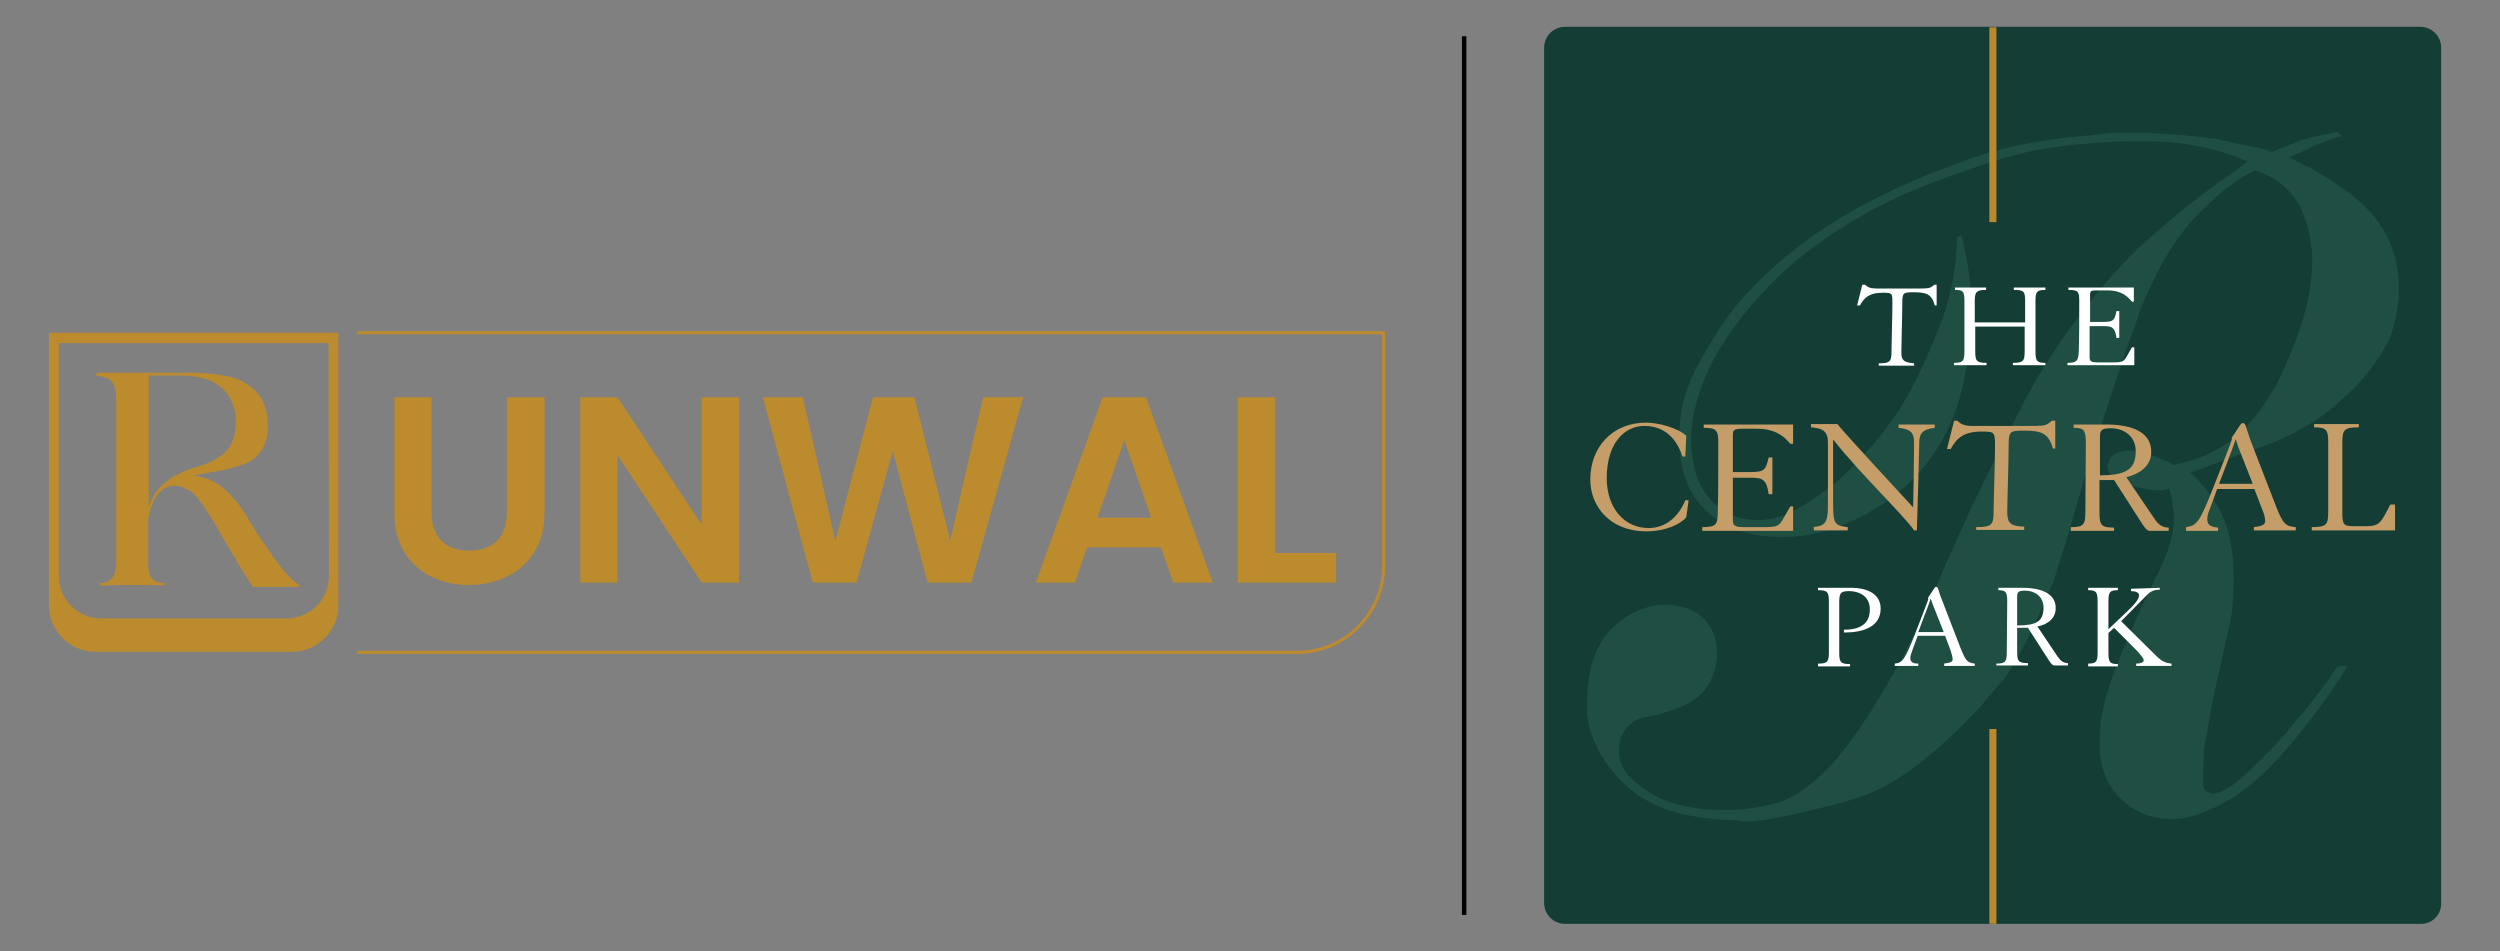<?xml version="1.0" encoding="utf-8"?>
<!-- Generator: Adobe Illustrator 29.5.0, SVG Export Plug-In . SVG Version: 9.03 Build 0)  -->
<svg version="1.1" id="Layer_1" xmlns="http://www.w3.org/2000/svg" xmlns:xlink="http://www.w3.org/1999/xlink" x="0px" y="0px"
	 viewBox="0 0 531.2 202.1" style="enable-background:new 0 0 531.2 202.1;" xml:space="preserve">
<rect x="0" y="0" width="531.2" height="202.1" fill="#808080" stroke="none"/>
<style type="text/css">
	.st0{fill:#BC8B2D;}
	.st1{fill:none;stroke:#BC8B2D;stroke-width:0.658;stroke-miterlimit:10;}
	.st2{fill:#133D35;}
	.st3{fill:#1F4F43;}
	.st4{fill:#BB892C;}
	.st5{fill:#FFFFFF;}
	.st6{fill:#C49D68;}
	.st7{fill:none;stroke:#000000;stroke-width:0.943;stroke-miterlimit:10;}
</style>
<g>
	<g>
		<g>
			<g>
				<path class="st0" d="M91.7,84.4v24.4c0,2.7,0.7,4.7,2.1,6.1c1.4,1.4,3.4,2.1,5.9,2.1c2.5,0,4.5-0.7,5.9-2.1
					c1.4-1.4,2.1-3.4,2.1-6.1V84.4h8v24.4c0,3.4-0.7,6.2-2.2,8.5c-1.4,2.3-3.4,4.1-5.8,5.2c-2.4,1.2-5.1,1.8-8.1,1.8s-5.6-0.6-8-1.8
					c-2.4-1.2-4.3-2.9-5.7-5.2c-1.4-2.3-2.1-5.1-2.1-8.5V84.4H91.7L91.7,84.4z"/>
				<path class="st0" d="M157,123.8h-7.9l-17.9-27.1v27.1h-7.9V84.4h7.9l17.9,27.1V84.4h7.9V123.8z"/>
				<path class="st0" d="M217.4,84.4l-11,39.4h-9.3l-7.4-28l-7.7,28h-9.3l-10.6-39.4h8.5l6.9,30.6l8-30.6h8.8l7.6,30.4l7-30.4
					L217.4,84.4L217.4,84.4z"/>
				<path class="st0" d="M246.7,116.3h-15.7l-2.6,7.5h-8.3l14.2-39.4h9.2l14.2,39.4h-8.4L246.7,116.3L246.7,116.3z M244.6,110
					l-5.7-16.5l-5.7,16.5H244.6L244.6,110z"/>
				<path class="st0" d="M270.9,117.5h13v6.3H263V84.4h7.9V117.5z"/>
			</g>
			<g>
				<path class="st0" d="M20.4,79.2h20.1c2.4,0,4.6,0.2,6.6,0.5c2,0.3,3.8,0.9,5.2,1.8c1.4,0.9,2.6,2,3.4,3.5
					c0.8,1.4,1.2,3.3,1.2,5.5s-0.3,3-0.7,4c-0.5,1.1-1.1,1.9-1.8,2.6c-0.8,0.7-1.7,1.3-2.8,1.6s-2.2,0.7-3.4,1s-2.4,0.5-3.7,0.7
					c-1.3,0.2-2.5,0.5-3.7,0.7c0.9,0,1.8,0.1,2.8,0.5c1,0.3,1.9,0.8,2.9,1.4c1,0.7,2,1.6,3,2.7s2,2.5,3,4.1c1.1,1.8,2.1,3.6,3.2,5.1
					c1.1,1.6,2.1,3,3,4.3c1,1.3,1.8,2.4,2.7,3.2c0.8,0.9,1.5,1.5,2.1,1.8v0.5c-0.5,0-1.1,0-2,0c-0.9,0-1.8,0-2.9,0h-2.9
					c-0.9,0-1.6,0-2,0c-0.9-1.4-1.9-3-3-4.8c-1.1-1.8-2.3-3.9-3.6-6.1c-0.7-1.3-1.5-2.6-2.3-3.9c-0.8-1.3-1.6-2.6-2.6-3.8
					c-0.8-1.1-1.6-1.8-2.6-2.2c-0.9-0.5-1.7-0.7-2.6-0.7c-0.9,0-1.6,0.3-2.3,0.7c-0.7,0.5-1.2,1.1-1.6,1.8c-0.5,0.7-0.8,1.6-1.1,2.4
					c-0.3,0.9-0.5,1.6-0.5,2.4v9c0,0.7,0,1.3,0.1,1.8c0.1,0.5,0.3,1.1,0.5,1.4c0.3,0.4,0.6,0.7,1.1,0.9s1.1,0.3,1.8,0.3v0.5
					c-1.6-0.1-3-0.1-4-0.1s-2,0-3,0s-1.8,0-2.9,0c-1.1,0-2.4,0.1-3.9,0.1v-0.5c0.8,0,1.4-0.1,1.8-0.4c0.5-0.3,0.8-0.6,1.1-1.1
					s0.4-1,0.5-1.6c0.1-0.6,0.1-1.3,0.1-2.1V86c0-1.1,0-1.9-0.1-2.7s-0.3-1.4-0.6-1.9c-0.3-0.5-0.7-0.9-1.3-1.1
					c-0.6-0.3-1.3-0.4-2.2-0.4v-0.5L20.4,79.2z M31.5,108c0.7-2,1.5-3.6,2.7-4.7c1.2-1.1,2.4-2,3.8-2.6c1.3-0.7,2.7-1.2,4.1-1.6
					s2.7-0.9,3.8-1.6c1.2-0.6,2.1-1.4,2.9-2.6c0.7-1.1,1.2-2.6,1.3-4.5c0.1-2-0.2-3.8-0.9-5.1c-0.6-1.4-1.4-2.4-2.6-3.3
					c-1.1-0.8-2.3-1.4-3.7-1.7s-2.8-0.5-4.3-0.5h-7V108z"/>
				<path class="st0" d="M10.4,70.7v57.9c0,5.5,4.5,9.9,9.9,9.9H62c5.5,0,9.9-4.5,9.9-9.9V70.7H10.4z M69.9,122.4c0,4.9-4,9-9,9
					H21.5c-4.9,0-9-4-9-9V72.9h57.3L69.9,122.4L69.9,122.4z"/>
			</g>
		</g>
		<path class="st1" d="M75.9,70.7h218.1v49.5c0,10.1-8.2,18.4-18.4,18.4H75.9"/>
	</g>
	<g>
		<path class="st2" d="M514.4,196.3H332.5c-2.4,0-4.4-2-4.4-4.4V10.1c0-2.4,2-4.4,4.4-4.4h181.8c2.4,0,4.4,2,4.4,4.4V192
			C518.7,194.4,516.8,196.3,514.4,196.3"/>
		<path class="st3" d="M496.8,28c-1.3,0.3-2.4,0.5-3.4,0.7c-1,0.2-1.8,0.4-2.4,0.5c-0.3,0.1-0.5,0.2-0.8,0.3
			c-0.3,0.1-0.5,0.1-0.8,0.1l-6.7,2.7c-0.5-0.3-1.4-0.5-2.6-0.8c-1.2-0.3-3.9-0.8-8-1.7c-0.4-0.1-0.8-0.2-1.2-0.3
			c-0.5-0.1-0.9-0.1-1.4-0.1c-1.7-0.3-3.7-0.5-6-0.7c-2.3-0.2-5.1-0.3-8.3-0.5h-4.6c-1.5,0-3.2,0.1-5,0.4c-3.3,0.3-6.5,0.6-9.3,1
			c-2.9,0.4-5.7,0.9-8.6,1.5c-2.3,0.5-4.7,1.2-7.2,2c-2.5,0.8-5.1,1.8-7.8,2.8c-11.9,4.6-21.8,9.9-29.7,15.8
			c-7.8,6-13.8,12.1-17.9,18.5c-2.8,4.5-4.8,8-5.9,10.7c-1.1,2.6-1.8,5-2,7c-0.1,0.9-0.2,1.8-0.3,2.6c-0.1,0.8-0.1,1.7-0.1,2.6
			c0,6.7,1.9,11.8,5.7,15.4c3.8,3.6,9,5.5,15.7,5.6h0.4h0.4c1.9,0,3.9-0.2,6-0.6c2.1-0.4,4.2-1,6.4-1.9c1.3-0.5,2.5-1.1,3.8-1.7
			c1.2-0.6,2.5-1.4,3.8-2.1c1-0.6,2.1-1.3,3.1-2.1c1-0.8,2-1.6,2.9-2.5c4-3.7,7.1-8,9.3-12.9c2.2-4.9,3.6-10.8,4.2-17.7
			c0.1-1.2,0.2-2.3,0.3-3.5c0.1-1.2,0.1-2.2,0.1-3.3c0-2.8-0.2-5.5-0.6-8.1c-0.4-2.6-0.9-5.1-1.5-7.7l-1,0.4c0,1,0,2.1-0.1,3.1
			c-0.1,1-0.2,2.1-0.3,3.1c-0.4,3.1-1.1,6.2-2.1,9.4c-1,3.2-2.6,7-4.6,11.4c-1.8,4-3.7,7.5-5.8,10.6c-2.1,3.1-4.3,5.9-6.7,8.5
			c-2.6,2.8-5,5.2-7.4,7c-2.4,1.9-4.7,3.4-7,4.7c-1.4,0.8-2.8,1.4-4.2,1.7c-1.4,0.4-2.8,0.6-4.2,0.6c-3.5,0-6.5-1.1-9-3.4
			c-2.5-2.2-4.1-5.4-4.7-9.3c-0.1-0.6-0.2-1.3-0.3-2c-0.1-0.7-0.1-1.4-0.1-2.2c0-4.7,1.3-9.9,3.9-15.4c2.6-5.5,6.9-11.5,13.1-17.9
			c4.5-4.6,10.2-9,17.1-13.2c6.9-4.2,15.3-7.9,25.1-11.1c4.5-1.7,8.7-2.9,12.7-3.8c4-0.8,7.8-1.4,11.4-1.6c2.4-0.3,4.7-0.4,6.7-0.5
			c2.1-0.1,4-0.1,5.8-0.1c3.9,0,7.2,0.2,10,0.7c2.8,0.5,5.6,1.1,8.3,2c0.6,0.1,1.3,0.4,2,0.7c0.7,0.3,1.4,0.6,2.2,0.9
			c-0.5,0.4-1.1,0.8-1.6,1.2c-0.6,0.4-1.1,0.8-1.6,1.2c-0.6,0.4-1.2,0.8-1.7,1.2c-0.5,0.4-1.1,0.7-1.7,1v0.2c-2.8,2-5.4,4-7.8,6
			c-2.4,1.9-4.6,3.8-6.6,5.6c-2.2,1.9-4.2,3.9-6.1,6c-1.9,2-3.8,4.2-5.7,6.5c-1.5,1.9-3.1,4-4.8,6.3c-1.7,2.3-3.4,4.9-5.2,7.7
			c-0.3,0.4-0.5,0.7-0.7,1.1c-0.2,0.3-0.4,0.6-0.5,0.9c-0.3,0.3-0.5,0.5-0.6,0.8c-0.1,0.3-0.3,0.5-0.4,0.8c-1,1.8-2.2,3.9-3.4,6.3
			c-1.2,2.4-2.9,5.8-5.1,10l-6,12.4l-0.6,1.4l-4.4,9.7l-1.9,4.6c-2.1,4.5-3.8,8.1-5.1,10.8c-1.4,2.7-2.5,5-3.6,6.8
			c-3.3,5.8-6.3,10.6-9,14.2c-2.6,3.7-5.2,6.6-7.8,8.8c-2.6,2.3-5.3,3.9-8.1,4.8c-2.8,0.8-6,1.3-9.6,1.5H367h-0.7
			c-2.8,0-5.4-0.2-7.7-0.7c-2.3-0.4-4.3-1.1-6-1.8c-3.1-1.7-5.3-3.3-6.6-4.9c-1.4-1.6-2-3.2-2-4.9v-0.4v-0.4
			c0.1-1.8,0.7-3.3,1.7-4.4c1-1.2,2.2-1.9,3.5-2.1c4.8-1,8.2-2.2,10.3-3.5c2.1-1.3,3.6-3.1,4.5-5.6c0.1-0.4,0.3-0.8,0.4-1.2
			c0.1-0.4,0.2-0.8,0.2-1.2c0.1-0.3,0.2-0.6,0.2-1v-1.2c0.1-2.3-0.5-4.4-1.9-6.3c-1.4-1.9-3.3-3-5.6-3.6c-0.3,0-0.5,0-0.8-0.1
			c-0.3-0.1-0.5-0.1-0.8-0.1c-0.3-0.1-0.5-0.2-0.8-0.2h-0.8c-2.1,0-4,0.4-6,1.2c-1.9,0.8-3.7,2-5.4,3.7c-1.7,1.5-3,3.6-4,6.3
			c-1,2.6-1.5,6.2-1.5,10.7c0,1.2,0.1,2.4,0.4,3.7c0.3,1.3,0.7,2.6,1.4,3.9c0.6,1.5,1.5,3.1,2.6,4.5c1.1,1.5,2.3,2.9,3.8,4.3
			c2.3,2.2,5.2,3.9,8.8,5.2c3.5,1.3,8.2,2,14.2,2.3h0.7c0.2,0,0.4,0.1,0.5,0.2h0.7h0.7c1.9,0,4.2-0.3,6.8-0.8
			c2.6-0.5,6.3-1.4,11.1-2.5c3.2-0.8,6.1-1.7,8.7-2.8c2.6-1.1,5.1-2.5,7.5-4.2c2.1-1.4,4.1-3.1,6.3-4.9c2.1-1.9,4.4-4,6.8-6.5
			c1.7-1.7,3.1-3.2,4.2-4.6c1.2-1.4,2.2-2.6,3.3-3.8c0.6-0.9,1.3-1.8,1.8-2.7c0.6-0.9,1.2-1.9,1.8-3.1c0.9-1.5,1.8-3.4,2.8-5.5
			c1-2.1,2.1-4.7,3.4-7.7c0.1-0.3,0.2-0.5,0.3-0.7c0.1-0.2,0.2-0.4,0.3-0.5c0.4-1.3,0.9-2.8,1.4-4.5c0.6-1.7,1.3-4,2.2-7l2.9-10.1
			l0.6-1.7l2.5-7.9l1-3.3l3.7-11.3c0.8-2.4,1.5-4.7,2.3-6.7c0.8-2,1.5-4,2.1-6c2.3-5.5,4.6-10,6.9-13.5c2.3-3.5,5-6.6,8.1-9.3
			c1.4-1.4,2.9-2.7,4.4-3.7c1.5-1.1,3.1-2.1,4.8-3c3.3,0.9,6.1,2.7,8.2,5.4c2.1,2.7,3.4,6.3,3.9,10.9c0.1,0.5,0.2,1,0.2,1.5v1.7
			c0,3.1-0.5,6.7-1.6,10.8c-1.1,4.1-2.9,8.7-5.3,13.8c-2.8,5.5-6,9.7-9.6,12.7c-3.6,2.9-8,4.9-13.1,5.8c-0.3-0.3-0.5-0.4-0.9-0.6
			c-0.3-0.1-0.7-0.3-1.1-0.4c-1.5-0.8-2.9-1.3-4-1.6c-1.2-0.3-2.3-0.5-3.3-0.5c-1,0-1.9,0.2-2.7,0.6c-0.8,0.4-1.3,0.9-1.5,1.5
			c0,0.1-0.1,0.3-0.2,0.6c-0.1,0.1-0.2,0.3-0.2,0.4v0.4c0,0.4,0.1,0.7,0.3,1.1c0.2,0.3,0.4,0.6,0.5,0.9c0.3,0.1,0.5,0.3,0.7,0.4
			c0.2,0.1,0.4,0.2,0.7,0.2c0.3,0.1,0.5,0.3,0.7,0.4c0.2,0.1,0.4,0.3,0.7,0.4c1.2,0.5,2.3,0.9,3.5,1.1c1.2,0.2,2.2,0.4,3.1,0.5
			c0.6,0,1.2,0,1.6-0.1c0.4-0.1,0.9-0.2,1.3-0.3c0.3,0.8,0.4,1.5,0.6,2.2c0.1,0.7,0.2,1.4,0.2,2c0.1,0.4,0.2,0.7,0.2,1.1v1.1
			c0,1.8-0.3,3.8-1,5.8c-0.6,2.1-1.7,4.6-3.3,7.6c-0.8,1.7-1.5,3.3-2.3,4.9c-0.8,1.6-1.5,3.3-2.3,5.1c-2.2,5-3.8,9-4.7,11.9
			c-1,2.9-1.6,5.6-2,8c0,0.8,0,1.6-0.1,2.3c-0.1,0.8-0.1,1.6-0.1,2.5c0.1,4.8,1.6,8.6,4.5,11.4c2.9,2.8,6.4,4.3,10.5,4.3
			c0.8,0,1.5,0,2.3-0.1c0.8-0.1,1.5-0.2,2.3-0.5c0.6-0.1,1.3-0.3,1.9-0.6c0.6-0.3,1.3-0.5,1.9-0.8c3.7-1.4,7.6-4,11.7-7.9
			c4-3.9,8.8-9.6,14.2-17.3c0.3-0.4,0.5-0.8,0.8-1.3c0.3-0.4,0.6-0.9,1-1.3c0.3-0.5,0.5-1,0.8-1.4c0.3-0.4,0.5-0.8,0.8-1.4l-2.1,0.2
			c-0.4,0.5-0.7,1-1.1,1.5c-0.3,0.5-0.6,1-0.9,1.4c-1,1.4-2.1,2.8-3.1,4.1c-1,1.4-2.1,2.7-3.3,4c-1.5,1.9-2.8,3.5-3.9,4.6
			c-1,1.2-2,2.2-2.9,3.1c-2.3,2.3-4,3.9-5,4.8c-1,0.9-1.9,1.6-2.7,2.1c-0.1,0-0.3,0-0.4,0.1c-0.1,0.1-0.3,0.2-0.4,0.3
			c-1.1,0.7-2,1-2.8,1c-0.2,0-0.4,0-0.6-0.1c-0.9-0.3-1.4-0.8-1.5-1.5v-0.4v-0.4v-0.6v-0.3V165v-0.6l0.2-5l0.2-1.4
			c0.3-1.4,0.5-2.9,0.8-4.5c0.3-1.6,0.6-3.4,1-5.4l3.7-16.5c0.3-1.7,0.4-3.3,0.5-4.7c0.1-1.5,0.1-2.9,0.1-4.2
			c0-4.9-0.7-9.1-2.1-12.5c-1.4-3.4-3.8-6.7-7.1-9.8l2.3-0.8l6.7-2.5l5.4-1.9l3.3-1.2c2.7-1.1,5.3-2.5,7.7-3.9
			c2.4-1.5,4.5-3,6.2-4.7c2.8-2.4,5.1-4.8,6.8-7.1c1.7-2.3,3.1-4.5,4.1-6.7c0.4-1.2,0.7-2.3,1-3.5c0.3-1.2,0.5-2.3,0.6-3.5
			c0-0.3,0-0.5,0.1-0.8c0.1-0.3,0.1-0.5,0.1-0.8v-0.8v-0.8c0-5.4-1.4-10-4.2-14c-2.8-4-7.5-7.7-13.9-11.3c-0.4-0.3-0.8-0.5-1.3-0.7
			c-0.5-0.2-0.9-0.4-1.3-0.7c-0.4-0.1-0.8-0.3-1.3-0.6c-0.5-0.3-0.9-0.4-1.3-0.6c0.1-0.1,0.3-0.2,0.5-0.3c0.2-0.1,0.4-0.1,0.5-0.1
			c0-0.1,0.1-0.2,0.2-0.2c0.1,0,0.2-0.1,0.2-0.2c0.3,0,0.5-0.1,0.8-0.2c0.3-0.1,0.5-0.3,0.8-0.4c1.3-0.6,2.6-1.3,4-1.8
			c1.4-0.6,2.8-1.1,4.2-1.4L496.8,28z"/>
		<rect x="422.7" y="5.8" class="st4" width="1.5" height="41.4"/>
		<rect x="422.7" y="154.9" class="st4" width="1.5" height="41.4"/>
		<path class="st5" d="M411.5,60.5v4.4h-0.4c-0.6-2.4-1.8-2.8-4.5-2.8c-2.2,0-2.4,0.1-2.4,2.3c0,2.5-0.2,8.9-0.2,10.4
			c0,1.8,0.5,2.2,2.7,2.4v0.5h-7.5v-0.5c2.4,0,2.7-0.4,2.7-2.4c0-1.5,0.2-7.9,0.2-10.4c0-2.1,0-2.2-2.1-2.2c-2.7,0-3.9,1-4.8,2.7
			h-0.6l1.1-4.4h0.6c0.5,0.5,1.1,0.8,2.3,0.8h9.8c1.6,0,1.9-0.2,2.6-0.8H411.5z"/>
		<path class="st5" d="M430.3,68.5v-4.6c0-2-0.3-2.3-2.4-2.3v-0.5h6.7v0.5c-1.8,0-2.1,0.4-2.1,2.3v10.8c0,2,0.3,2.4,2.1,2.4v0.5
			h-6.9v-0.5c2.2,0,2.5-0.4,2.5-2.4v-5.3h-10.5v5.3c0,2,0.3,2.4,2.4,2.4v0.5h-6.9v-0.5c1.9,0,2.2-0.4,2.2-2.4V63.9
			c0-2-0.3-2.3-2-2.3v-0.5h6.6v0.5c-2,0-2.4,0.4-2.4,2.3v4.6H430.3z"/>
		<path class="st5" d="M386.4,141c1.9,0,2.2-0.4,2.2-2.4v-10.8c0-2-0.3-2.4-2.3-2.4v-0.5h7.2c2.7,0,6.1,1,6.1,4.4
			c0,3.9-3.7,5.1-7.8,5.1v-0.6c3.8,0,5.5-1.5,5.5-4.3c0-3.1-2.6-3.9-4.4-3.9c-1.8,0-2.1,0.4-2.1,2.4v10.7c0,2,0.3,2.4,2.3,2.4v0.5
			h-6.8V141z"/>
		<path class="st5" d="M413,134.3l-2.3-5.8c-0.2-0.4-0.3-0.9-0.4-1.2h-0.1c-0.3,1-1.1,2.9-1.3,3.5l-1.3,3.5H413z M407.5,135l-1.1,3
			c-0.3,0.9-0.5,1.3-0.5,1.8c0,0.9,0.6,1.2,1.7,1.2v0.5h-5V141c1.7-0.2,2.1-0.8,4.2-6l2-5.2c0.4-1.1,0.9-2.2,0.9-2.5
			c0-0.3,0-0.3,0.1-0.5l1.2-1.8c0.2-0.3,0.3-0.3,0.4-0.3c0.5,0,0.4,0.8,1.2,2.7l3.9,10.1c1.2,3,1.5,3.3,3.1,3.5v0.5h-6.5V141
			c1.4-0.2,1.8-0.4,1.8-0.9c0-0.4-0.2-1.1-0.4-1.8l-1.2-3.2H407.5z"/>
		<path class="st5" d="M428.6,132.9c4,0,5.6-0.8,5.6-3.8c0-2.4-1.9-3.6-3.9-3.6c-1.5,0-1.7,0.3-1.7,1.4V132.9z M424.2,141
			c1.9,0,2.2-0.4,2.2-2.4c0-3.9,0.1-7.2,0.1-10.8c0-2-0.3-2.4-1.9-2.4v-0.5h5.1c4.2,0,7.1,1.3,7.1,4.3c0,3-3.1,3.8-3.9,3.9l4.3,6.4
			c0.7,1,1.3,1.4,2.2,1.4v0.5h-2.9c-0.2,0-0.5-0.1-1.1-1l-4.5-7h-2.3v5.1c0,2,0.3,2.4,2.3,2.4v0.5h-6.7V141z"/>
		<path class="st5" d="M458.9,124.9v0.4c-1.2,0-1.9,0.3-2.8,1.2l-5.4,5.5l7.5,7.4c1.3,1.3,2.2,1.5,3.2,1.6v0.5h-7.5V141
			c1,0,1.6-0.3,1.6-0.7c0-0.4-0.7-1.3-2-2.6l-4.3-4.3l-1.2,1.1v4.2c0,2,0.3,2.4,2,2.4v0.5h-6.3V141c1.7,0,2-0.4,2-2.4v-10.8
			c0-2-0.3-2.4-2-2.4v-0.5h6.3v0.5c-1.7,0-2,0.4-2,2.4v5.9l4-3.8c1.6-1.5,2.5-2.6,2.5-3.4c0-0.6-0.7-0.9-1.7-0.9v-0.5L458.9,124.9z"
			/>
		<path class="st6" d="M357.5,97c-0.8-2.5-2.9-6.5-8.1-6.5c-4.1,0-8,3.5-8,11.1c0,6.3,3.7,10.6,8.9,10.6c3.7,0,6.4-2.5,7.8-5.9h0.7
			l-0.5,3.6c-1.1,1.4-4.3,3-8.5,3c-7.8,0-11.9-5.4-11.9-11c0-6.8,4.6-12.1,11.9-12.1c2.5,0,6.7,1.1,8.5,2.8l-0.2,4.4H357.5z"/>
		<path class="st6" d="M385.3,112c2.3-0.3,3.1-0.6,3.1-4.6V94.1c0-2.6-1.2-3.1-3.6-3.3v-0.7h5.6c2.8,3.4,14.4,15.8,16.1,17.7
			c0.1-4.2,0.2-10.3,0.2-13.7c0-2.1-0.6-2.9-3.3-3.2v-0.7h7.7v0.7c-2.6,0.3-3.3,1.2-3.3,3.2c0,1.3-0.3,12.4-0.5,18.6h-0.6
			c-1.9-2.9-11.6-12.2-17.1-19.2h-0.1v13.9c0,4,0.5,4.3,3.1,4.6v0.7h-7.2V112z"/>
		<path class="st6" d="M436.7,89.3v6h-0.5c-0.9-3.2-2.4-3.8-6.1-3.8c-3,0-3.3,0.1-3.3,3.1c0,3.4-0.3,12.1-0.3,14.1
			c0,2.5,0.7,3.1,3.6,3.2v0.7h-10.2V112c3.3,0,3.7-0.5,3.7-3.2c0-2,0.3-10.8,0.3-14.1c0-2.9-0.1-3-2.9-3c-3.7,0-5.3,1.4-6.5,3.7
			h-0.8l1.5-6h0.7c0.7,0.7,1.5,1.1,3.1,1.1h13.4c2.2,0,2.5-0.2,3.6-1.1H436.7z"/>
		<path class="st6" d="M446.1,101c5.4,0,7.7-1.1,7.7-5.1c0-3.3-2.6-4.9-5.3-4.9c-2,0-2.3,0.4-2.3,1.9V101z M440.1,112
			c2.6,0,3-0.5,3-3.2c0-5.3,0.1-9.8,0.1-14.7c0-2.7-0.4-3.2-2.6-3.2v-0.7h6.9c5.7,0,9.6,1.7,9.6,5.8c0,4-4.2,5.1-5.3,5.4l5.9,8.7
			c0.9,1.4,1.8,2,3.1,2v0.7h-4c-0.3,0-0.7-0.1-1.5-1.3l-6.1-9.5h-3.1v6.9c0,2.7,0.4,3.2,3.1,3.2v0.7h-9.2V112z"/>
		<path class="st6" d="M478.7,102.9l-3.1-7.9c-0.2-0.6-0.4-1.2-0.5-1.6h-0.1c-0.4,1.4-1.5,4-1.7,4.7l-1.8,4.7H478.7z M471.1,103.9
			l-1.5,4.1c-0.5,1.2-0.6,1.7-0.6,2.4c0,1.2,0.9,1.6,2.3,1.7v0.7h-6.8V112c2.3-0.3,2.9-1.1,5.7-8.2l2.8-7.1c0.6-1.6,1.2-3,1.2-3.4
			c0-0.4,0-0.4,0.2-0.6l1.6-2.4c0.3-0.4,0.4-0.4,0.6-0.4c0.6,0,0.6,1,1.6,3.7l5.3,13.7c1.6,4.1,2.1,4.5,4.3,4.7v0.7h-8.9V112
			c1.9-0.2,2.4-0.6,2.4-1.3c0-0.6-0.2-1.5-0.6-2.4l-1.7-4.4H471.1z"/>
		<path class="st6" d="M508.9,107.2v5.5c0,0-0.5,0-1.7,0c-1.2,0-2.4,0-3.5,0h-12.5V112c3.1,0,3.5-0.5,3.5-3.2V94
			c0-2.7-0.4-3.2-3-3.2v-0.7h9.5v0.7c-3.1,0-3.5,0.5-3.5,3.2v14.7c0,2.7,0.2,3.1,2.3,3.1h2.8c3,0,3.1-0.9,5.1-4.6H508.9z"/>
		<path class="st5" d="M439.2,77.1c2.1,0,2.4-0.4,2.5-2.4c0.1-3.4,0.1-7.1,0.1-10.8c0-2-0.3-2.3-2.3-2.3v-0.5h13.9v3H453
			c-1.2-1.5-2.7-2.4-5.2-2.4h-2.2c-1.3,0-1.5,0.1-1.5,1v5.7h2.7c2.3,0,2.5-0.3,2.9-2.3h0.6v5.7h-0.6c-0.3-2-0.7-2.5-2.6-2.5H444v6.6
			c0,0.9,0.4,1.1,1.7,1.1h3.5c2.5,0,2.1-0.4,3.8-3.2h0.5v3.8h-14.2V77.1z"/>
		<path class="st6" d="M361.7,112c2.9,0,3.3-0.5,3.3-3.2c0.1-4.6,0.1-9.6,0.1-14.7c0-2.7-0.4-3.2-3.1-3.2v-0.7h19v4.1h-0.6
			c-1.6-2-3.7-3.2-7-3.2h-3.1c-1.8,0-2.1,0.2-2.1,1.4v7.8h3.7c3.1,0,3.3-0.5,3.9-3.1h0.8v7.8h-0.8c-0.4-2.8-1-3.5-3.6-3.5h-4v9
			c0,1.2,0.5,1.5,2.3,1.5h4.7c3.4,0,2.9-0.6,5.2-4.4l0.6,0v5.2h-19.3V112z"/>
	</g>
	<line class="st7" x1="311.1" y1="7.7" x2="311.1" y2="194.4"/>
</g>
</svg>
